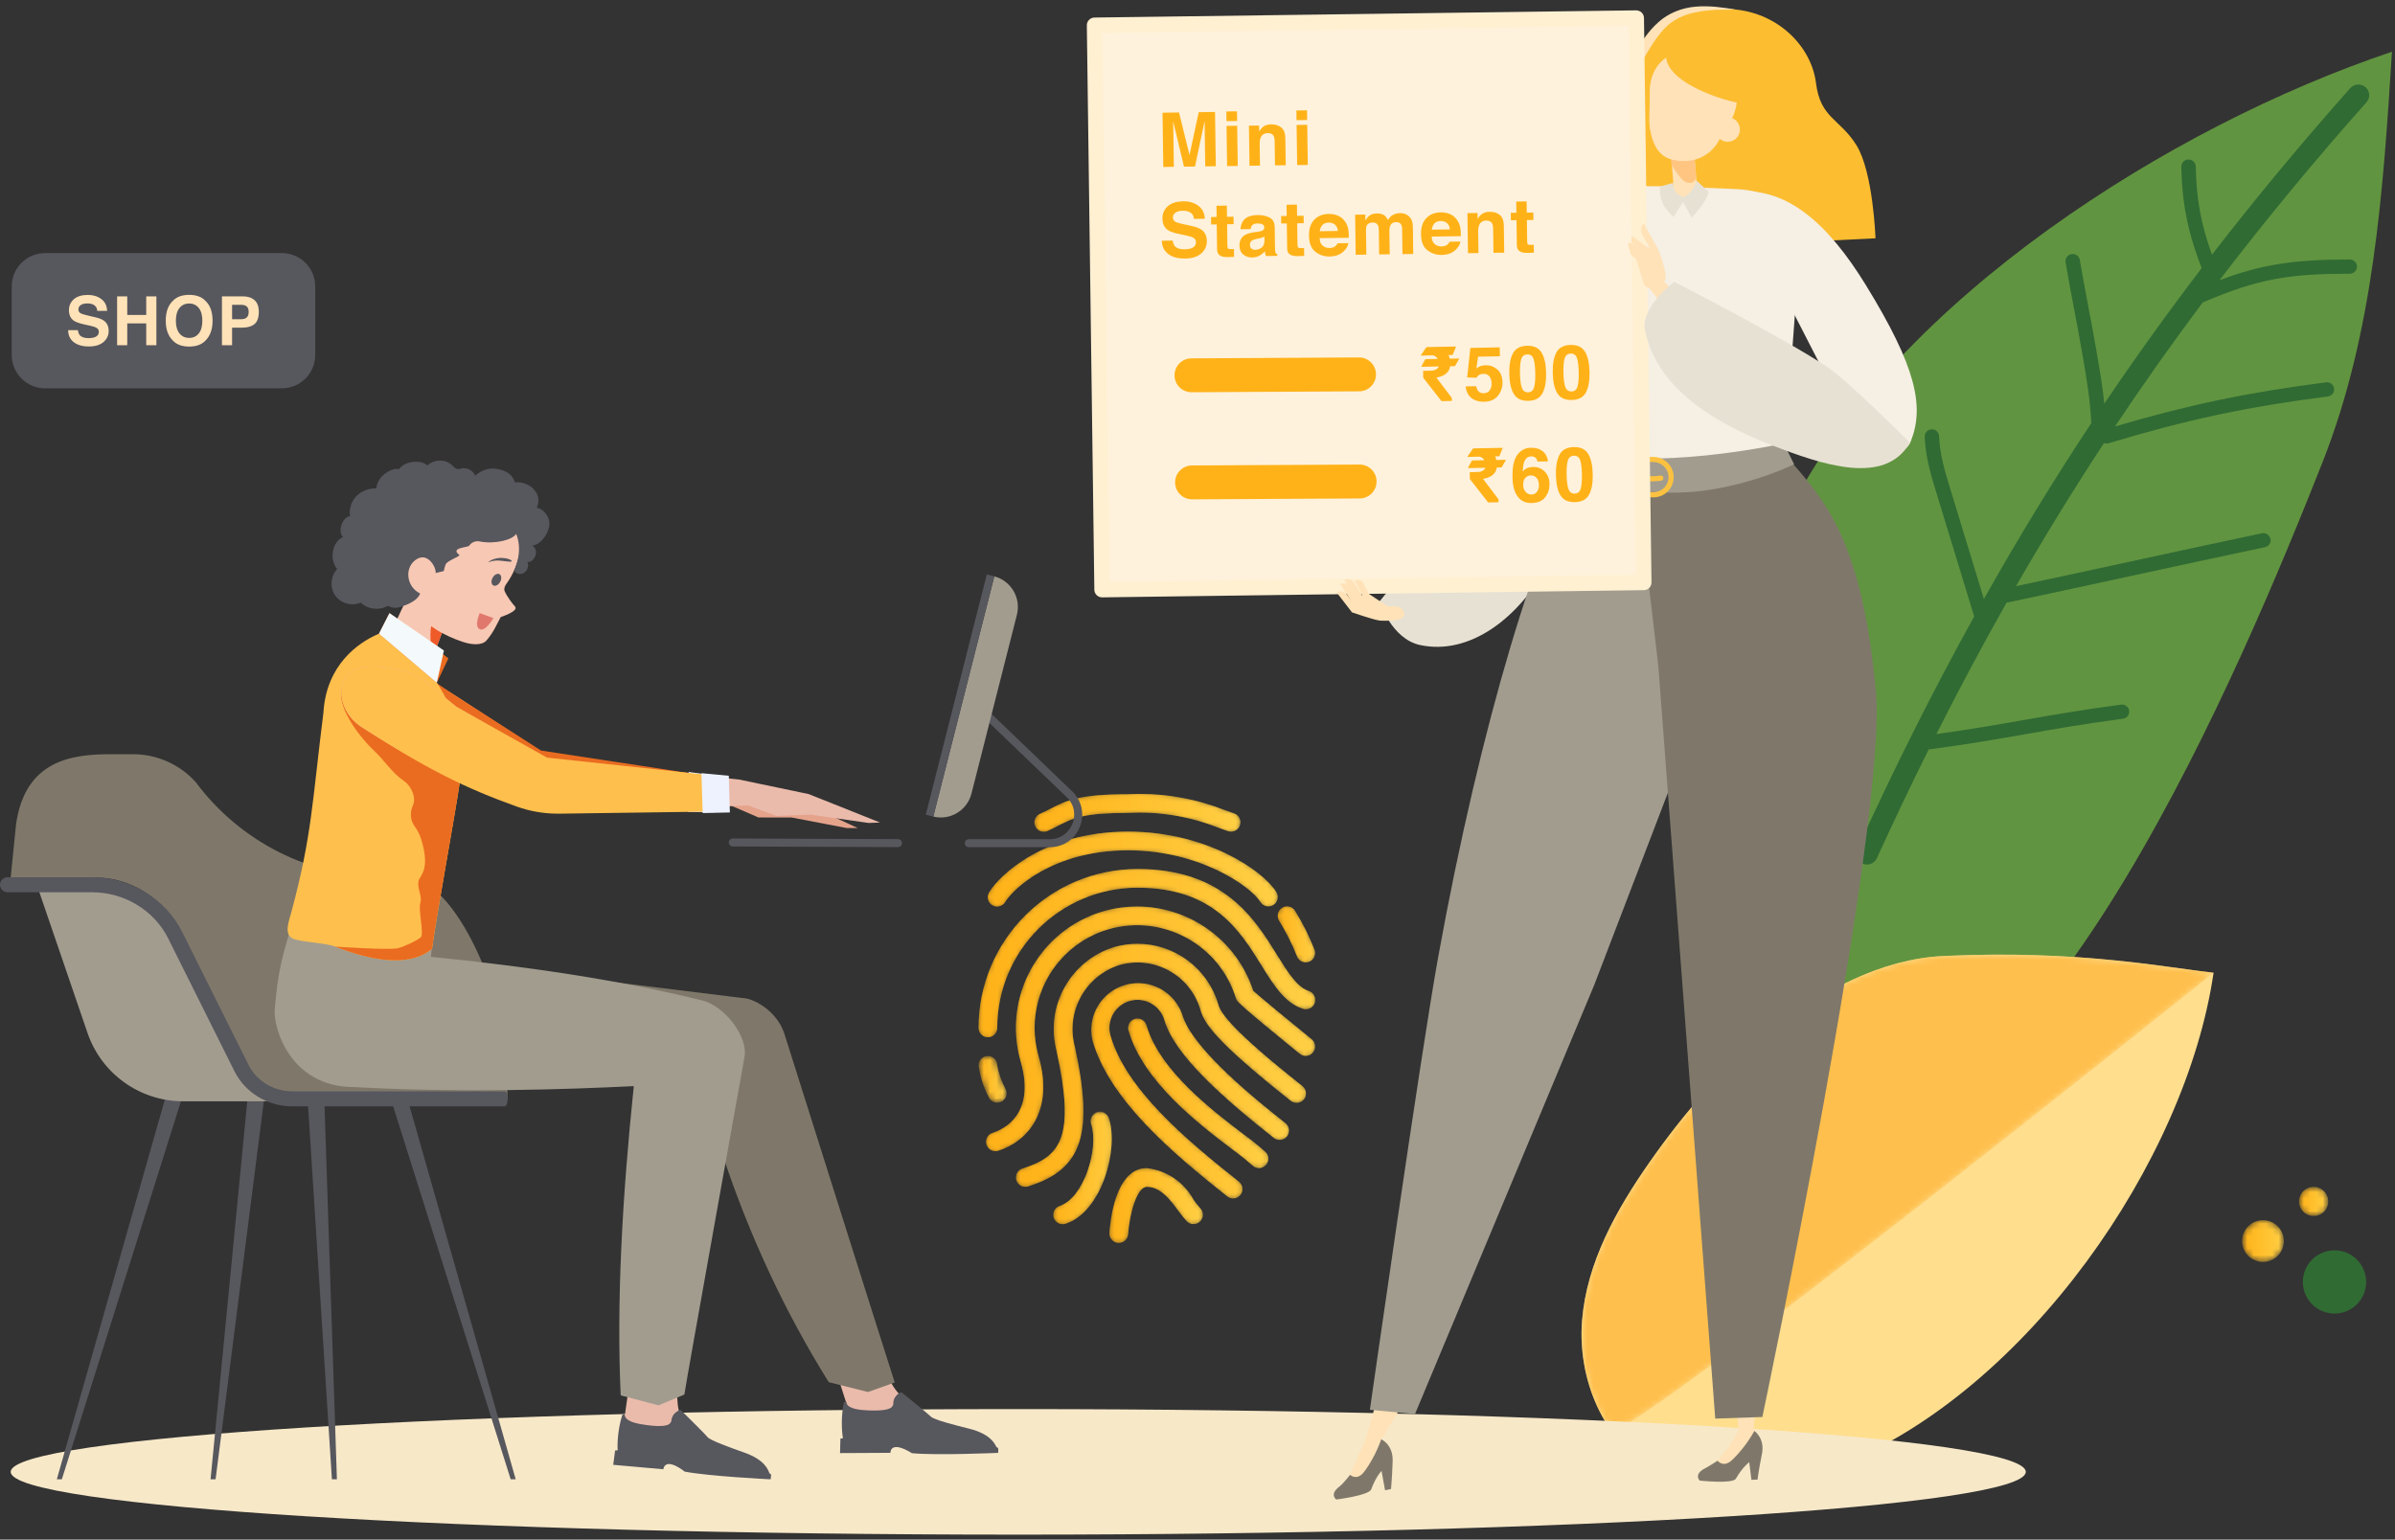 <svg xmlns="http://www.w3.org/2000/svg" xmlns:xlink="http://www.w3.org/1999/xlink" width="381" height="245" viewBox="0 0 381 245">
    <rect x="0" y="0" width="381" height="245" fill="#333333" stroke="none"/>
    <defs>
        <path id="prefix__a" d="M58.21.917c-10.075.477-19.27 5.613-27.062 11.524-7.793 5.912-14.168 13.345-19.692 21.235C6.125 41.287 1.435 49.679.68 58.878c-.494 6.044 1.059 12.499 4.601 17.545 1.85 2.634 95.86-72.848 95.86-72.848C95.244 2.979 83.978.702 67.199.702c-2.838 0-5.835.065-8.989.215"/>
        <path id="prefix__c" d="M.674 4.281c0 1.836 1.488 3.324 3.323 3.324 1.836 0 3.324-1.488 3.324-3.324 0-1.835-1.488-3.323-3.324-3.323C2.162.958.674 2.446.674 4.281"/>
        <path id="prefix__f" d="M.728 2.977c0 1.284 1.042 2.326 2.326 2.326 1.285 0 2.327-1.042 2.327-2.326C5.381 1.691 4.339.65 3.054.65 1.77.65.728 1.691.728 2.977"/>
        <path id="prefix__i" d="M5.671.634C2.022 1.864-.084 5.674.814 9.417c2.678 9.309 12.471 17.662 21.439 24.759.645.512 1.581.403 2.09-.242.51-.643.401-1.578-.242-2.09C15.492 25.032 6.106 17.057 3.673 8.597c-.681-2.371.688-4.843 3.058-5.524 2.371-.682 4.844.688 5.524 3.058 1.625 5.652 9.701 12.637 17.384 18.718.645.509 1.58.401 2.09-.244.511-.644.403-1.579-.242-2.09-4.057-3.203-14.802-11.704-16.394-17.209C14.047 2.202 11.15.243 8.046.243c-.787 0-1.588.126-2.375.391"/>
        <path id="prefix__l" d="M19.617.776C9.352 3.722 3.419 14.431 6.365 24.695l.006.022c2.441 8.484-2.794 10.837-4.462 11.354-.784.247-1.22 1.082-.973 1.865.246.785 1.082 1.22 1.864.974 4.549-1.422 8.967-6.206 6.429-15.018C6.728 15.21 11.738 6.143 20.422 3.641l.013-.003c8.585-2.414 17.53 2.451 20.169 10.97.035.116.086.228.149.331.154.256.473.794 10.034 8.552.637.518 1.574.422 2.092-.216.519-.636.422-1.574-.215-2.093-3.475-2.819-8.553-7.011-9.296-7.71C40.7 5.291 33.099.048 24.882.048c-1.741 0-3.509.235-5.265.728"/>
        <path id="prefix__o" d="M16.256 1.496c-6.973 2.153-11.021 9.41-9.189 16.475 3.005 13.683.759 16.843-5.406 18.77-.783.247-1.218 1.082-.972 1.865.246.785 1.081 1.22 1.865.973 8.612-2.677 10.483-8.304 7.437-22.248-1.48-5.529 1.649-11.243 7.104-12.975 5.527-1.57 11.284 1.621 12.884 7.139.595 2.028 2.175 4.813 14.356 14.454.644.51 1.58.402 2.09-.242.51-.645.401-1.58-.242-2.09-11.058-8.746-12.95-11.516-13.366-12.955C31.118 4.796 25.761.978 19.942.978c-1.218 0-2.456.167-3.686.518"/>
        <path id="prefix__r" d="M1.521.965C.755 1.199.312 1.999.52 2.773c2.344 8.157 11.262 14.921 16.59 18.964 1.083.779 2.126 1.614 3.124 2.499.59.571 1.533.554 2.103-.037.556-.577.556-1.49 0-2.066-1.09-.986-2.234-1.91-3.427-2.767C13.876 15.547 5.452 9.157 3.379 1.952 3.183 1.312 2.594.9 1.957.9c-.144 0-.291.021-.436.065"/>
        <path id="prefix__u" d="M.492 10.993c-.052.819.572 1.526 1.392 1.576h.095c.787.002 1.439-.609 1.487-1.395.188-3.064 1.36-7.526 2.976-7.526 2.204 0 3.768 2.124 5.023 3.829.415.591.869 1.154 1.36 1.683.591.571 1.532.555 2.103-.036.557-.576.557-1.491 0-2.067-.384-.424-.741-.873-1.068-1.344-1.504-2.789-4.272-4.67-7.418-5.04-5.057 0-5.84 8.597-5.95 10.32"/>
        <path id="prefix__x" d="M7.518.891c-.726.264-1.13 1.039-.93 1.785C7.862 6.654 5.36 14.46 1.597 15.682c-.784.246-1.22 1.079-.976 1.864.246.784 1.08 1.22 1.864.976.011-.004.021-.008.031-.01C8.239 16.667 11 6.725 9.423 1.784c-.219-.606-.79-.981-1.399-.981-.168-.001-.339.028-.506.088"/>
        <path id="prefix__A" d="M.669 25.362c0 .822.666 1.488 1.486 1.488.822 0 1.488-.666 1.488-1.488.013-12.317 9.994-22.298 22.311-22.31 12.069 0 16.295 6.824 19.693 12.309 1.999 3.227 3.724 6.015 6.622 6.955.779.262 1.622-.156 1.884-.934.263-.778-.156-1.623-.934-1.886l-.031-.008-.003-.004c-1.859-.594-3.32-2.975-5.013-5.69C44.59 8.004 39.679.077 25.954.077 11.996.093.685 11.404.669 25.362"/>
        <path id="prefix__D" d="M.669 2.313c.238 1.792.795 3.529 1.644 5.127.253.503.767.822 1.33.822.822 0 1.488-.666 1.488-1.488 0-.231-.054-.46-.158-.667-.635-1.189-1.083-2.47-1.33-3.794 0-.823-.666-1.489-1.488-1.489-.82 0-1.486.666-1.486 1.489"/>
        <path id="prefix__G" d="M.369 9.768c-.423.702-.2 1.615.501 2.041.701.428 1.616.205 2.044-.496l.002-.003c1.291-2.13 7.651-8.207 19.55-8.207 11.436 0 19.572 5.79 21.038 8.207.426.702 1.342.925 2.044.499.702-.426.926-1.342.499-2.044C44.007 6.404 34.996.126 22.466.126 9.143.126 2 7.085.369 9.768"/>
        <path id="prefix__J" d="M15.466.177c-7.865 0-9.834 1.012-12.332 2.294-.504.26-1.039.532-1.664.812C.707 3.587.334 4.452.637 5.215c.304.763 1.168 1.136 1.932.833.039-.016.078-.032.115-.052h-.009c.681-.297 1.259-.595 1.806-.892 2.236-1.128 3.846-1.952 10.985-1.952 4.821-.266 9.643.507 14.139 2.263.569.213 1.14.423 1.737.629.157.054.321.082.485.082.822.003 1.489-.662 1.491-1.484.001-.636-.403-1.203-1.006-1.41-.576-.199-1.125-.401-1.672-.595C26.389.979 21.868.131 17.315.131c-.616 0-1.232.015-1.849.046"/>
        <path id="prefix__M" d="M.97.258C.27.689.051 1.606.482 2.304c1.107 1.784 2.053 3.66 2.826 5.612.279.771 1.132 1.171 1.904.891.727-.262 1.132-1.037.931-1.783C5.299 4.838 4.252 2.736 3.016.746 2.735.29 2.247.038 1.748.038c-.266 0-.535.071-.778.22"/>
        <path id="prefix__P" d="M6.311.451C2.316 1.409-.144 5.423.814 9.417c2.678 9.309 12.462 17.659 21.431 24.759.262.208.587.322.922.322l-.024-.003c.456.001.886-.207 1.168-.563.51-.645.401-1.581-.243-2.09C15.463 25.029 6.077 17.055 3.644 8.594c-.681-2.37.687-4.841 3.056-5.522 2.369-.682 4.841.686 5.523 3.056 1.621 5.655 9.703 12.637 17.388 18.717.022.02.047.039.071.057.659.489 1.591.351 2.081-.309.489-.659.352-1.59-.308-2.081-4.034-3.2-14.779-11.705-16.361-17.206C14.054 2.226 11.175.244 8.05.244c-.575 0-1.158.067-1.739.207"/>
        <path id="prefix__S" d="M19.617.776l-.015.004C9.339 3.732 3.412 14.445 6.365 24.708c2.436 8.481-2.8 10.834-4.463 11.354-.618.195-1.04.768-1.041 1.418-.002.82.663 1.487 1.485 1.488.153.001.305-.021.452-.067 4.551-1.423 8.966-6.208 6.431-15.018l-.001-.002C6.733 15.196 11.751 6.134 20.435 3.638c8.586-2.416 17.533 2.451 20.172 10.971.036.114.084.224.146.327.154.256.473.794 10.037 8.555.625.478 1.513.385 2.027-.21.537-.622.468-1.561-.153-2.098-3.475-2.82-8.553-7.014-9.293-7.711C40.702 5.291 33.102.047 24.884.047c-1.741 0-3.511.236-5.267.729"/>
        <path id="prefix__V" d="M16.253 1.496C9.281 3.65 5.234 10.906 7.064 17.971c3.004 13.677.762 16.843-5.402 18.77-.619.195-1.04.768-1.042 1.417-.001.821.663 1.488 1.485 1.49.145 0 .29-.02.429-.062 8.626-2.69 10.497-8.303 7.436-22.25-1.489-5.531 1.64-11.256 7.101-12.989 5.529-1.579 11.293 1.614 12.887 7.138.58 2.024 2.159 4.811 14.356 14.455l.072.057c.66.489 1.591.352 2.081-.309.489-.659.351-1.591-.309-2.08-11.039-8.74-12.928-11.51-13.341-12.946C31.113 4.795 25.755.98 19.934.981c-1.216 0-2.454.166-3.681.515"/>
        <path id="prefix__Y" d="M1.51.915C.725 1.156.283 1.987.523 2.773c2.344 8.157 11.263 14.921 16.591 18.964 1.081.781 2.124 1.616 3.123 2.502.279.278.658.435 1.053.434.392 0 .768-.157 1.046-.434.583-.58.583-1.521.004-2.103-1.091-.987-2.236-1.912-3.43-2.77C13.876 15.547 5.464 9.156 3.381 1.952l-.014-.05C3.171 1.262 2.582.849 1.945.849c-.144 0-.29.021-.435.066"/>
        <path id="prefix__ab" d="M.492 10.996c-.052.819.572 1.525 1.392 1.576h.095c.787.002 1.439-.61 1.487-1.394.188-3.068 1.363-7.53 2.975-7.53 2.207 0 3.772 2.124 5.04 3.837.413.591.867 1.154 1.359 1.681.576.556 1.49.556 2.066 0 .591-.57.608-1.512.037-2.102-.385-.424-.741-.874-1.065-1.346C12.371 2.925 9.594 1.043 6.442.675 1.385.675.599 9.273.492 10.996"/>
        <path id="prefix__ae" d="M7.444.767c-.767.295-1.15 1.155-.856 1.921 1.256 3.978-1.231 11.784-4.991 13.006-.617.199-1.033.772-1.032 1.419.001.822.668 1.486 1.49 1.484.155.005.309-.015.458-.059C8.23 16.669 11 6.737 9.421 1.796c-.016-.058-.034-.116-.055-.172-.227-.592-.791-.955-1.389-.955-.177 0-.358.031-.533.098"/>
        <path id="prefix__ah" d="M.669 25.362c0 .822.666 1.488 1.486 1.488.822 0 1.488-.666 1.488-1.488.013-12.317 9.994-22.297 22.311-22.31 12.069 0 16.295 6.824 19.693 12.306 1.999 3.228 3.724 6.015 6.622 6.955l.03.01c.785.245 1.619-.191 1.865-.974.244-.785-.192-1.619-.976-1.865-1.859-.603-3.32-2.963-5.013-5.69C44.59 8.004 39.679.077 25.954.077 11.996.093.685 11.404.669 25.362"/>
        <path id="prefix__ak" d="M.373 9.765c-.02.031-.039.061-.057.093-.4.717-.144 1.624.574 2.023.716.402 1.622.145 2.023-.571 1.294-2.13 7.654-8.207 19.553-8.207 11.436 0 19.574 5.79 21.038 8.207.27.444.752.716 1.273.716.271 0 .537-.074.769-.215.703-.426.927-1.339.501-2.043C44.007 6.404 34.996.126 22.466.126 9.143.126 2 7.085.373 9.765"/>
        <path id="prefix__an" d="M15.466.177c-7.861 0-9.834 1.012-12.315 2.292-.505.258-1.038.532-1.665.814C.732 3.616.392 4.496.725 5.248c.333.752 1.212 1.093 1.965.76.678-.315 1.258-.61 1.805-.892 2.222-1.14 3.832-1.964 10.971-1.964 4.821-.264 9.641.51 14.137 2.268.568.208 1.145.422 1.74.626.156.054.32.081.484.08.657.014 1.243-.406 1.444-1.032.251-.782-.179-1.62-.961-1.87-.577-.187-1.125-.393-1.671-.595C26.392.975 21.88.13 17.333.13c-.621 0-1.244.016-1.867.047"/>
        <path id="prefix__aq" d="M.972.247c-.7.43-.918 1.347-.487 2.045 1.107 1.787 2.053 3.669 2.826 5.624.197.616.769 1.034 1.415 1.035.154 0 .306-.025.452-.071.782-.249 1.214-1.086.965-1.869C5.3 4.826 4.254 2.724 3.019.734 2.738.278 2.25.026 1.751.026c-.266 0-.535.071-.779.221"/>
        <linearGradient id="prefix__d" x1=".006%" x2="100.001%" y1="49.996%" y2="49.996%">
            <stop offset="0%" stop-color="#FFB218"/>
            <stop offset="100%" stop-color="#FFCF44"/>
        </linearGradient>
        <linearGradient id="prefix__g" x1="0%" x2="99.993%" y1="49.994%" y2="49.994%">
            <stop offset="0%" stop-color="#FFB218"/>
            <stop offset="100%" stop-color="#FFCF44"/>
        </linearGradient>
        <linearGradient id="prefix__j" x1=".001%" x2="99.999%" y1="50%" y2="50%">
            <stop offset="0%" stop-color="#FFB218"/>
            <stop offset="100%" stop-color="#FFCF44"/>
        </linearGradient>
        <linearGradient id="prefix__m" x1="0%" x2="100%" y1="49.999%" y2="49.999%">
            <stop offset="0%" stop-color="#FFB218"/>
            <stop offset="100%" stop-color="#FFCF44"/>
        </linearGradient>
        <linearGradient id="prefix__p" x1="0%" x2="100%" y1="50%" y2="50%">
            <stop offset="0%" stop-color="#FFB218"/>
            <stop offset="100%" stop-color="#FFCF44"/>
        </linearGradient>
        <linearGradient id="prefix__s" x1="0%" x2="100.002%" y1="49.999%" y2="49.999%">
            <stop offset="0%" stop-color="#FFB218"/>
            <stop offset="100%" stop-color="#FFCF44"/>
        </linearGradient>
        <linearGradient id="prefix__v" x1="-.002%" x2="100.001%" y1="50.001%" y2="50.001%">
            <stop offset="0%" stop-color="#FFB218"/>
            <stop offset="100%" stop-color="#FFCF44"/>
        </linearGradient>
        <linearGradient id="prefix__y" x1="0%" x2="100.001%" y1="49.998%" y2="49.998%">
            <stop offset="0%" stop-color="#FFB218"/>
            <stop offset="100%" stop-color="#FFCF44"/>
        </linearGradient>
        <linearGradient id="prefix__B" x1="-.001%" x2="100%" y1="49.999%" y2="49.999%">
            <stop offset="0%" stop-color="#FFB218"/>
            <stop offset="100%" stop-color="#FFCF44"/>
        </linearGradient>
        <linearGradient id="prefix__E" x1="-.02%" x2="99.984%" y1="49.999%" y2="49.999%">
            <stop offset="0%" stop-color="#FFB218"/>
            <stop offset="100%" stop-color="#FFCF44"/>
        </linearGradient>
        <linearGradient id="prefix__H" x1="0%" x2="100%" y1="50.006%" y2="50.006%">
            <stop offset="0%" stop-color="#FFB218"/>
            <stop offset="100%" stop-color="#FFCF44"/>
        </linearGradient>
        <linearGradient id="prefix__K" x1="0%" x2="99.999%" y1="50%" y2="50%">
            <stop offset="0%" stop-color="#FFB218"/>
            <stop offset="100%" stop-color="#FFCF44"/>
        </linearGradient>
        <linearGradient id="prefix__N" x1="-.001%" x2="99.992%" y1="50%" y2="50%">
            <stop offset="0%" stop-color="#FFB218"/>
            <stop offset="100%" stop-color="#FFCF44"/>
        </linearGradient>
        <linearGradient id="prefix__Q" x1=".001%" x2="99.999%" y1="50%" y2="50%">
            <stop offset="0%" stop-color="#FFB218"/>
            <stop offset="100%" stop-color="#FFCF44"/>
        </linearGradient>
        <linearGradient id="prefix__T" x1="0%" x2="100.001%" y1="50.001%" y2="50.001%">
            <stop offset="0%" stop-color="#FFB218"/>
            <stop offset="100%" stop-color="#FFCF44"/>
        </linearGradient>
        <linearGradient id="prefix__W" x1=".001%" x2="100%" y1="49.999%" y2="49.999%">
            <stop offset="0%" stop-color="#FFB218"/>
            <stop offset="100%" stop-color="#FFCF44"/>
        </linearGradient>
        <linearGradient id="prefix__Z" x1="-.001%" x2="100%" y1="50.002%" y2="50.002%">
            <stop offset="0%" stop-color="#FFB218"/>
            <stop offset="100%" stop-color="#FFCF44"/>
        </linearGradient>
        <linearGradient id="prefix__ac" x1="-.002%" x2="100%" y1="50.005%" y2="50.005%">
            <stop offset="0%" stop-color="#FFB218"/>
            <stop offset="100%" stop-color="#FFCF44"/>
        </linearGradient>
        <linearGradient id="prefix__af" x1="-.005%" x2="99.995%" y1="49.998%" y2="49.998%">
            <stop offset="0%" stop-color="#FFB218"/>
            <stop offset="100%" stop-color="#FFCF44"/>
        </linearGradient>
        <linearGradient id="prefix__ai" x1="-.001%" x2="99.999%" y1="49.999%" y2="49.999%">
            <stop offset="0%" stop-color="#FFB218"/>
            <stop offset="100%" stop-color="#FFCF44"/>
        </linearGradient>
        <linearGradient id="prefix__al" x1="0%" x2="100%" y1="50.006%" y2="50.006%">
            <stop offset="0%" stop-color="#FFB218"/>
            <stop offset="100%" stop-color="#FFCF44"/>
        </linearGradient>
        <linearGradient id="prefix__ao" x1=".001%" x2="100.001%" y1="50.002%" y2="50.002%">
            <stop offset="0%" stop-color="#FFB218"/>
            <stop offset="100%" stop-color="#FFCF44"/>
        </linearGradient>
        <linearGradient id="prefix__ar" x1=".002%" x2="99.999%" y1="49.996%" y2="49.996%">
            <stop offset="0%" stop-color="#FFB218"/>
            <stop offset="100%" stop-color="#FFCF44"/>
        </linearGradient>
    </defs>
    <g fill="none" fill-rule="evenodd">
        <g>
            <path fill="#619440" d="M39.652 171.704c33.969 3.28 66.387-74.915 78.809-106.331 8.169-20.661 9.657-43.212 11.056-65.348-35.489 11.925-78.375 39.36-95.463 72.308-2.838 5.47-4.822 14.147-5.964 20.189-2.389 12.653-3.723 53.729-2.569 66.559.362 4.017-1.099 11.153 14.131 12.623" transform="translate(251 8.207)"/>
            <path fill="#306B34" d="M125.309 5.662c-.714-.618-1.802-.547-2.427.157-7.8 8.783-15.102 17.579-21.995 26.503-1.761-4.871-2.486-8.891-2.584-14.037-.018-.624-.536-1.123-1.17-1.111-.632.01-1.136.528-1.126 1.154.071 3.596.446 6.734 1.244 9.953.494 1.987 1.149 4.006 1.99 6.18-5.404 7.083-10.553 14.252-15.484 21.568-.282-2.8-.76-5.562-1.229-8.27-.526-3.033-.929-5.161-1.334-7.284-.405-2.136-.812-4.266-1.338-7.32-.106-.62-.701-1.03-1.325-.924-.625.105-1.045.69-.938 1.307.53 3.067.939 5.208 1.345 7.355.402 2.114.805 4.23 1.328 7.249.623 3.598 1.263 7.297 1.418 10.986-5.992 9.055-11.662 18.346-17.083 27.98l-5.325-17.436c-.838-2.746-1.709-5.59-1.798-8.465-.028-.615-.549-1.116-1.181-1.098-.634.019-1.132.54-1.113 1.166.054 1.76.358 3.462.77 5.122.331 1.335.732 2.642 1.127 3.93l5.974 19.56c-6.52 11.773-12.686 24.063-18.617 37.08-.165.359-.192.745-.103 1.1.121.49.462.923.965 1.147.868.385 1.885.003 2.275-.854 2.695-5.915 5.442-11.673 8.246-17.306h.005c6.145-.81 10.9-1.645 15.5-2.454 4.576-.803 9.306-1.636 15.403-2.438.627-.082 1.07-.652.985-1.272-.082-.61-.659-1.056-1.289-.973-6.145.809-10.9 1.645-15.5 2.454-4.183.734-8.509 1.493-13.877 2.23 3.611-7.162 7.32-14.12 11.158-20.9 7.398-1.563 13.808-2.955 20.214-4.347 6.604-1.433 13.208-2.867 20.901-4.49.618-.132 1.013-.733.882-1.345-.218-.606-.743-1.002-1.363-.871-7.697 1.624-14.305 3.06-20.913 4.494-5.822 1.265-11.645 2.528-18.212 3.922 4.459-7.758 9.091-15.298 13.934-22.677.027-.026.049-.056.074-.083.223.077.47.09.713.018 12.528-3.763 21.984-5.78 34.888-7.446.628-.081 1.07-.65.988-1.27-.095-.635-.661-1.057-1.287-.976-12.452 1.606-21.73 3.54-33.567 7.024 4.46-6.685 9.097-13.247 13.944-19.724 9.005-3.874 14.022-4.574 23.4-4.581.635-.001 1.148-.51 1.147-1.135.002-.625-.514-1.13-1.146-1.132-8.841.007-14.003.762-20.726 3.309 7.296-9.554 15.059-18.95 23.391-28.331.63-.704.558-1.777-.159-2.398" transform="translate(251 8.207)"/>
            <path fill="#FFDE8E" d="M101.141 146.575c-4.409 30.117-29.761 66.359-59.058 78.268-9.357 3.803-20.646 6.009-29.636 1.072C3.919 221.23-.073 211.077.681 201.879c.754-9.2 5.445-17.592 10.775-25.203 5.525-7.89 11.899-15.323 19.692-21.235 7.792-5.911 16.987-11.047 27.063-11.524 21.802-1.033 36.036 1.962 42.93 2.658" transform="translate(251 8.207)"/>
        </g>
        <g transform="translate(251 151.207)">
            <mask id="prefix__b" fill="#fff">
                <use xlink:href="#prefix__a"/>
            </mask>
            <path fill="#FFBF4D" d="M58.21.917c-10.075.477-19.27 5.613-27.062 11.524-7.793 5.912-14.168 13.345-19.692 21.235C6.125 41.287 1.435 49.679.68 58.878c-.494 6.044 1.059 12.499 4.601 17.545 1.85 2.634 95.86-72.848 95.86-72.848C95.244 2.979 83.978.702 67.199.702c-2.838 0-5.835.065-8.989.215" mask="url(#prefix__b)"/>
        </g>
        <path fill="#306B34" d="M376.413 203.993c0 2.78-2.254 5.035-5.035 5.035s-5.036-2.254-5.036-5.035 2.255-5.035 5.036-5.035c2.781 0 5.035 2.254 5.035 5.035"/>
        <g transform="translate(356 193.207)">
            <mask id="prefix__e" fill="#fff">
                <use xlink:href="#prefix__c"/>
            </mask>
            <path fill="url(#prefix__d)" d="M.674 4.281c0 1.836 1.488 3.324 3.323 3.324 1.836 0 3.324-1.488 3.324-3.324 0-1.835-1.488-3.323-3.324-3.323C2.162.958.674 2.446.674 4.281" mask="url(#prefix__e)"/>
        </g>
        <g transform="translate(365 188.207)">
            <mask id="prefix__h" fill="#fff">
                <use xlink:href="#prefix__f"/>
            </mask>
            <path fill="url(#prefix__g)" d="M.728 2.977c0 1.284 1.042 2.326 2.326 2.326 1.285 0 2.327-1.042 2.327-2.326C5.381 1.691 4.339.65 3.054.65 1.77.65.728 1.691.728 2.977" mask="url(#prefix__h)"/>
        </g>
        <g>
            <path fill="#F7E8C8" d="M.702 234.01c0-5.518 71.76-9.99 160.282-9.99 88.52 0 160.282 4.472 160.282 9.99S249.505 244 160.984 244C72.463 244 .702 239.528.702 234.01" transform="translate(1 .207)"/>
            <path fill="#FCBD30" d="M259.6 8.948c3.073-5.233 5.224-7.957 12.396-7.836.929.016 1.942.08 3.052.19 7.091.715 12.13 6.05 12.841 11.696.711 5.646 3.756 5.626 6.43 9.892 2.673 4.266 3.039 14.822 3.039 14.822l-37.627 1.84s-5.732-21.068-.131-30.604" transform="translate(1 .207)"/>
            <path fill="#FFE2B7" d="M259.731 39.552c-1.39-3.947-2.325-8.047-2.914-12.21-.567-4.16-.8-8.426-.083-12.681.356-2.122 1.06-4.222 2.133-6.171 1.118-1.763 2.221-3.637 3.902-5.118 1.645-1.521 3.858-2.35 5.983-2.52 2.147-.188 4.238.109 6.296.45-1.049.036-2.088.048-3.12.053-1.03.073-2.06.153-3.048.382-1.996.347-3.819 1.214-5.14 2.649-1.332 1.42-2.375 3.18-3.384 4.979-.884 1.73-1.523 3.615-1.827 5.61-.718 3.967-.553 8.115-.323 12.222.135 2.059.35 4.12.637 6.173.221 2.067.565 4.117.888 6.182" transform="translate(1 .207)"/>
            <path fill="#E7E1D3" d="M224.908 102.438c7.777 1.667 15.839-4.1 20.743-13.578 5.474-10.577 10.573-20.588 2.598-26.816 0 0-12.827 12.56-16.192 16.706-6.741 8.306-13.612 16.763-13.612 16.763s1.899 5.946 6.463 6.925" transform="translate(1 .207)"/>
            <path fill="#D0BDFF" d="M252.137 72.292L238.08 75.78s5.006-21.411 5.567-27.201c.728-7.518 4.883-16.832 13.955-19.006l-.42 4.442-5.045 38.276z" transform="translate(1 .207)"/>
            <path fill="#FFE2B7" d="M213.685 234.615s1.738-3.83 2.494-5.618c.124-.292 1.827-6.36 1.827-6.36l4.182.54-3.393 5.62s-2.813 6.322-2.955 6.353c-.143.03-2.155-.535-2.155-.535" transform="translate(1 .207)"/>
            <path fill="#7F786A" d="M218.731 228.822s1.891.828 1.814 3.434c-.077 2.606-.259 4.483-.259 4.483l-.949.204-.559-3.087s-.867.848-1.652 2.951c-.353.947-5.54 1.602-5.54 1.602s-1.232-.796.576-2.134c.448-.332 1.612-1.79 1.612-1.79s.977.911 2.041-.249c.478-.52 1.31-1.85 1.866-2.952.684-1.357 1.05-2.462 1.05-2.462" transform="translate(1 .207)"/>
            <path fill="#FFE2B7" d="M272.124 232.345s2.992-3.338 3.417-5.107c.075-.31-.598-5.083-.598-5.083l3.454 1.643s-.435 2.558-.392 3.416c.019.379.32 1.486.32 1.486s-4.024 4.536-4.17 4.542c-.145.005-2.031-.897-2.031-.897" transform="translate(1 .207)"/>
            <path fill="#7F786A" d="M278.086 227.5s1.722 1.14 1.2 3.694c-.521 2.554-.698 4.042-.698 4.042l-.97.039-.346-2.806s-1 .687-2.132 2.626c-.51.872-5.744.304-5.744.304s-1.078-.995.932-2.004c.499-.25 1.906-1.161 1.906-1.161s.807 1.065 2.054.103c.559-.431 1.607-1.6 2.343-2.59.905-1.22 1.455-2.246 1.455-2.246" transform="translate(1 .207)"/>
            <path fill="#A29C8F" d="M265.46 77.575c3.4 4.377 4.982 32.423 4.982 32.423l-17.838 46.556-28.504 68.259-7.178-.681s8.131-56.97 10.85-71.958c6.795-37.481 16.068-67.646 23.201-79.141 3.192 1.584 5.404 4.871 14.487 4.542" transform="translate(1 .207)"/>
            <path fill="#7F786A" d="M281.851 70.827c6.405 7.683 13.072 12.62 15.552 38.703 1.994 20.969-18.046 115.75-18.046 115.75l-7.494.254-9.056-119.764-3.206-27.235s19.675-6.729 22.25-7.708" transform="translate(1 .207)"/>
            <path fill="#E1DCFF" d="M259.555 65.25c-.03.797.593 1.465 1.389 1.494.796.029 1.465-.593 1.494-1.39.029-.794-.593-1.463-1.39-1.493-.795-.028-1.464.593-1.493 1.389" transform="translate(1 .207)"/>
            <path fill="#F5EFE4" d="M249.658 72.238s3.835 1.94 15.941 2.416c11.082.436 17.354-3.443 17.354-3.443l1.656-22.389c.601-6.882 4.162-17.646-8.66-18.894 0 0-14.078-.745-17.832-.439-7.714.63-9.309 10.036-9.76 17.828-.439 7.546 1.301 24.921 1.301 24.921" transform="translate(1 .207)"/>
            <path fill="#A29C8F" d="M282.767 70.353s-21.67 4.788-33.227.856l-.183 4.504s7.4 2.651 16.72 2.462c5.93-.12 12.947-1.979 18.33-4.5l-1.64-3.322z" transform="translate(1 .207)"/>
            <path fill="#FCC23F" d="M264.433 75.755c.02-1.302-1.023-2.393-2.325-2.43l-5.215-.153.169 4.219c1.004.403 2.687.652 4.897.72.647.028 1.263-.212 1.732-.66.468-.445.732-1.048.742-1.696m-2.5 3.175c-2.529-.081-4.361-.382-5.444-.898-.137-.064-.226-.201-.233-.352l-.197-4.912c-.004-.114.039-.223.118-.304.079-.08.183-.117.303-.121l5.652.165c1.746.05 3.145 1.513 3.118 3.26-.014.869-.367 1.677-.995 2.275-.571.545-1.304.855-2.084.886-.079.003-.158.003-.238 0" transform="translate(1 .207)"/>
            <path fill="#FCC23F" d="M262.175 76.382c.684-.027 1.08-.103 1.114-.11.221-.042.365-.256.322-.478-.043-.222-.26-.365-.478-.323-.018.003-1.779.332-4.423-.208-.22-.042-.436.098-.48.318-.047.22.096.438.317.482 1.545.316 2.798.352 3.628.319" transform="translate(1 .207)"/>
            <path fill="#FFF2DC" d="M260.489 92.472L174.323 93.618 173.128 3.818 259.294 2.671z" transform="translate(1 .207)"/>
            <path fill="#FFF0D2" d="M174.377 5.034l1.162 87.334 83.7-1.113-1.16-87.334-83.702 1.113zm-.054 89.817c-.674 0-1.224-.542-1.233-1.217l-1.195-89.8c-.005-.326.121-.642.35-.877.227-.234.54-.368.866-.372l86.167-1.146c.355.027.642.12.877.349.234.228.368.54.372.867l1.194 89.8c.01.682-.534 1.24-1.216 1.249L174.34 94.85l-.016.001z" transform="translate(1 .207)"/>
            <path fill="#F5EFE4" d="M295.238 70.87s6.284 2.84 7.74-.861c2.177-5.535.88-11.781-7.175-24.882-5.911-9.617-12.75-16.043-21.32-14.714l20.755 40.458z" transform="translate(1 .207)"/>
            <path fill="#FFE2B7" d="M267.293 31.829c-1.018.084-1.911-.673-1.996-1.69l-.598-7.227c-.083-1.018.673-1.911 1.69-1.995 1.019-.084 1.913.673 1.997 1.69l.598 7.227c.084 1.017-.673 1.91-1.691 1.995" transform="translate(1 .207)"/>
            <path fill="#FFC581" d="M264.809 24.236c-.145-1.749.563-3.235 1.58-3.319 1.019-.084 1.962 1.265 2.106 3.014l.324 3.91c.079.956-1.262 1.682-2.433.277-.767-.92-1.484-2.086-1.484-2.086l-.093-1.796z" transform="translate(1 .207)"/>
            <path fill="#FFE2B7" d="M274.705 14.084c-.435-.133-1.45.293-1.45.293.055-3.4-2.656-6.202-6.057-6.258-3.4-.056-5.662 2.664-5.718 6.066 0 0-.14 5.084-.045 5.725.632 4.192 2.331 5.453 5.48 5.504 3.148.052 5.78-2.27 6.197-5.312.641-.093 1.438-1.18 1.886-2.645.508-1.658.377-3.168-.293-3.373" transform="translate(1 .207)"/>
            <path fill="#FFE2B7" d="M267.404 8.107s-1.402-.046-2.38.356c-2.208.907-3.5 3.054-3.544 5.721 0 0-.141 5.084-.044 5.726.414 2.754 1.329 4.312 2.789 4.994.955.446 2.859.515 2.859.515s-1.51-2.132-1.5-9.023c.005-4.119 1.82-8.289 1.82-8.289" transform="translate(1 .207)"/>
            <path fill="#FCBD30" d="M276.007 16.136c-.042.406-12.05-2.547-11.987-7.566.063-5.021 12.538 2.205 11.987 7.566" transform="translate(1 .207)"/>
            <path fill="#FFE2B7" d="M271.896 20.54c.074 1.074 1.005 1.886 2.08 1.812 1.075-.075 1.886-1.006 1.811-2.081-.074-1.074-1.005-1.885-2.08-1.811-1.074.074-1.885 1.006-1.81 2.08" transform="translate(1 .207)"/>
            <path fill="#E7E1D3" d="M265.182 28.89s-.025 1.01.479 1.595c.219.255 1.423.896 1.423.896l-1.868 2.944s-1.178-1.22-1.453-1.698c-1.013-1.759-.633-3.158-.633-3.158l2.052-.58z" transform="translate(1 .207)"/>
            <path fill="#E7E1D3" d="M266.377 31.276l1.74 3.136s2.51-2.617 2.68-4.102l-1.924-1.798s-.526 2.32-2.496 2.764" transform="translate(1 .207)"/>
            <path fill="#FFE2B7" d="M221.671 96.447c.531.291.976.978.63 1.475-.493.71-3.204.648-3.204.648l-.087-2.143s1.904-.395 2.661.02" transform="translate(1 .207)"/>
            <path fill="#FFE2B7" d="M216.675 94.237s-1.931.558-2.313 1.067c-.292.39-.29 1.926-.29 1.926s3.095 1.081 4.229 1.281c.786.138 1.494.058 1.953-.668.305-.48.17-1.117-.304-1.432l-3.275-2.174z" transform="translate(1 .207)"/>
            <path fill="#FFE2B7" d="M214.517 92.206c.517-.264 1.151-.058 1.414.46l1.205 2.364-.936.478-1.683-3.302z" transform="translate(1 .207)"/>
            <path fill="#FFE2B7" d="M212.864 92.078c.49-.312 1.177-.108 1.533.452l1.63 2.567-.887.564-2.276-3.583z" transform="translate(1 .207)"/>
            <path fill="#FFE2B7" d="M212.234 92.753c.49-.312 1.177-.108 1.533.453l1.63 2.567-.887.563-2.276-3.583z" transform="translate(1 .207)"/>
            <path fill="#FFE2B7" d="M211.654 94.093c.458-.357 1.161-.222 1.57.303l1.87 2.396-1.02.439-2.42-3.138zM259.285 40.998s.934-1.573 1.523-1.814c.451-.184 1.936.208 1.936.208s1.62 3.902 1.141 4.95c-.228.5-1.292.925-2.11 1.185-.543.173-1.125-.118-1.309-.657l-1.181-3.872z" transform="translate(1 .207)"/>
            <path fill="#FFE2B7" d="M258.535 39.004c-.384.436-.341 1.1.095 1.483l1.993 1.753.695-.79-2.783-2.446z" transform="translate(1 .207)"/>
            <path fill="#FFE2B7" d="M258.16 38.317c-.306.494-.095 1.18.471 1.528l2.586 1.6.553-.894-3.61-2.234z" transform="translate(1 .207)"/>
            <path fill="#FFE2B7" d="M258.673 37.369c-.344.468-.188 1.167.348 1.561l2.448 1.801.623-.846-3.418-2.516z" transform="translate(1 .207)"/>
            <path fill="#FFE2B7" d="M260.523 35.417c-.508.28-.6 1.087-.207 1.8l1.803 3.262.586-1.172-2.182-3.89zM263.112 43.928L260.665 44.77 263.557 48.411 265.597 46.566z" transform="translate(1 .207)"/>
            <path fill="#E7E1D3" d="M260.679 52.274c1.963 10 12.52 15.345 19.973 18.277 8.315 3.272 18.24 6.58 22.177-.313 0 0-9.815-9.806-13.133-12.037-6.646-4.469-24.371-13.572-24.371-13.572s-5.348 4.07-4.646 7.645" transform="translate(1 .207)"/>
            <path fill="#FFB218" d="M189.694 17.644l2.597-.037.121 8.637-1.682.023-.082-5.842c-.002-.168-.004-.403-.004-.706 0-.303-.002-.536-.004-.7l-1.534 7.271-1.754.024-1.727-7.225c.002.164.007.398.016.701.008.302.013.538.015.706l.082 5.84-1.681.025-.121-8.637 2.626-.037 1.667 6.77 1.465-6.813zM194.12 19.832l1.693-.023.09 6.386-1.693.024-.09-6.387zm1.683-.785l-1.693.023-.022-1.541 1.693-.023.022 1.54zM202.825 20.077c.423.34.64.91.651 1.711l.061 4.3-1.71.024-.056-3.885c-.004-.336-.052-.592-.144-.771-.168-.325-.48-.485-.938-.479-.562.008-.945.253-1.147.737-.105.256-.155.58-.15.974l.05 3.457-1.67.024-.09-6.375 1.617-.023.013.932c.21-.331.408-.57.597-.717.34-.263.77-.398 1.296-.405.657-.01 1.197.156 1.62.496M205.263 19.677l1.693-.024.09 6.386-1.693.024-.09-6.386zm1.683-.786l-1.693.024-.022-1.541 1.693-.024.022 1.54zM185.55 38.074c.062.395.176.687.342.881.305.35.82.521 1.546.512.434-.006.786-.059 1.056-.156.512-.187.765-.525.758-1.013-.004-.286-.133-.504-.387-.657-.254-.148-.656-.277-1.205-.386l-.938-.193c-.921-.19-1.556-.402-1.903-.635-.587-.39-.887-1.009-.9-1.857-.01-.773.266-1.42.828-1.94.562-.519 1.395-.786 2.498-.802.922-.013 1.71.217 2.367.69.658.473 1.008 1.168 1.053 2.086l-1.734.025c-.04-.52-.276-.885-.712-1.098-.291-.141-.65-.208-1.078-.202-.477.007-.856.106-1.138.298-.282.191-.42.455-.415.791.004.308.148.537.43.685.18.099.565.213 1.152.341l1.52.337c.667.147 1.168.349 1.503.606.52.399.786.983.797 1.752.01.789-.285 1.449-.888 1.979-.602.529-1.46.803-2.573.818-1.137.016-2.036-.228-2.694-.733-.658-.504-.993-1.206-1.006-2.105l1.722-.024zM191.668 35.516l-.017-1.189.891-.013-.025-1.78 1.652-.025.025 1.781 1.037-.014.017 1.19-1.037.014.047 3.375c.004.262.04.424.106.487.068.064.271.094.611.09l.161-.007c.057-.002.112-.006.167-.01l.017 1.247-.79.041c-.788.04-1.329-.09-1.623-.388-.19-.189-.288-.482-.293-.88l-.055-3.932-.89.013zM200.138 37.43c-.106.069-.213.123-.32.166-.11.043-.259.084-.449.12l-.378.076c-.355.069-.61.148-.764.24-.26.157-.389.394-.385.714.004.285.087.49.25.615.162.126.358.186.588.183.365-.006.7-.115 1.004-.331.305-.215.458-.602.463-1.162l-.009-.62zm-1.03-.764c.308-.043.53-.094.663-.155.24-.105.356-.266.353-.48-.003-.261-.098-.441-.283-.538-.186-.098-.457-.144-.813-.139-.4.007-.682.108-.845.306-.117.146-.193.342-.229.589l-1.61.023c.026-.56.176-1.021.45-1.384.435-.569 1.193-.86 2.271-.877.702-.01 1.328.12 1.877.392.55.269.83.788.84 1.558l.041 2.928c.003.203.01.45.022.738.015.22.05.367.106.445.056.078.14.14.25.19l.002.245-1.816.026c-.053-.127-.09-.248-.11-.361-.022-.113-.039-.242-.053-.386-.229.252-.493.47-.793.65-.358.212-.765.32-1.22.328-.582.008-1.065-.15-1.448-.477-.385-.323-.58-.79-.589-1.395-.01-.785.286-1.358.891-1.717.332-.195.822-.34 1.47-.43l.572-.08zM202.817 35.36l-.017-1.189.891-.013-.025-1.78 1.652-.025.025 1.781 1.037-.013.017 1.19-1.038.013.048 3.375c.003.262.039.425.106.488.068.064.271.093.611.088.051 0 .105-.003.161-.005.056-.003.112-.007.167-.012l.017 1.248-.79.041c-.789.04-1.33-.09-1.623-.387-.19-.19-.288-.483-.293-.88l-.055-3.933-.891.013zM209.376 35.592c-.232.247-.375.578-.43.995l2.876-.04c-.036-.442-.19-.777-.459-1.003-.269-.225-.6-.336-.995-.33-.429.006-.76.132-.992.378m2.478-1.477c.45.194.821.503 1.117.929.267.376.443.814.528 1.314.048.293.072.714.072 1.266l-4.65.065c.034.64.263 1.087.685 1.339.258.156.566.232.925.227.38-.006.688-.107.922-.307.13-.106.241-.254.338-.444l1.705-.023c-.039.38-.24.767-.603 1.163-.563.629-1.36.95-2.39.965-.85.012-1.603-.24-2.26-.754-.657-.515-.993-1.363-1.01-2.543-.016-1.107.266-1.96.844-2.558.578-.598 1.335-.904 2.271-.917.556-.008 1.058.085 1.506.278M222.573 33.858c.275.106.526.294.752.564.183.22.308.492.375.816.042.214.066.528.072.942l.044 4.025-1.711.024-.056-4.066c-.004-.242-.046-.44-.126-.596-.153-.295-.428-.439-.827-.434-.46.006-.776.203-.947.588-.087.204-.128.45-.124.735l.053 3.801-1.681.024-.053-3.802c-.005-.379-.048-.654-.13-.825-.144-.307-.422-.457-.832-.45-.476.006-.794.165-.954.475-.087.177-.13.44-.124.787l.054 3.843-1.694.025-.09-6.375 1.624-.023.013.932c.203-.335.395-.574.576-.718.32-.254.739-.385 1.255-.393.488-.006.884.096 1.187.306.245.196.433.45.562.761.214-.379.48-.657.803-.838.34-.18.723-.274 1.145-.28.28-.004.559.047.834.152M227.198 35.343c-.232.247-.376.578-.43.995l2.876-.04c-.037-.443-.19-.777-.459-1.004-.269-.225-.6-.335-.995-.33-.429.006-.76.133-.992.379m2.478-1.478c.448.194.82.503 1.117.93.266.376.443.814.527 1.314.05.292.073.713.072 1.265l-4.65.066c.035.64.264 1.086.686 1.338.258.157.566.232.925.227.38-.005.688-.107.922-.306.128-.107.241-.255.338-.444l1.705-.024c-.04.38-.24.767-.603 1.163-.564.63-1.36.95-2.39.966-.85.01-1.603-.24-2.26-.754-.658-.516-.994-1.364-1.01-2.544-.016-1.106.266-1.958.844-2.557.578-.6 1.335-.904 2.271-.918.556-.008 1.057.085 1.506.278M237.581 33.991c.423.34.64.91.651 1.711l.06 4.301-1.71.023-.055-3.884c-.005-.336-.052-.592-.144-.771-.168-.326-.48-.485-.938-.48-.562.008-.945.254-1.147.738-.105.255-.155.58-.149.974l.048 3.457-1.67.024-.089-6.375 1.618-.023.012.932c.21-.331.408-.57.597-.718.34-.263.77-.397 1.296-.405.657-.009 1.197.156 1.62.496M239.357 34.848l-.017-1.189.89-.013-.024-1.78 1.652-.024.025 1.781 1.037-.014.017 1.19-1.037.014.047 3.374c.004.262.039.425.107.488.067.064.27.093.61.088.05 0 .105-.003.162-.005.056-.003.112-.007.166-.012l.018 1.248-.791.041c-.788.04-1.33-.09-1.623-.387-.19-.19-.288-.483-.293-.88l-.055-3.933-.891.013zM225.387 58.807l.18-.003.251-.005.252-.008c.08-.004.14-.005.178-.006.167-.003.33-.008.486-.015.156-.008.304-.032.444-.073.14-.042.272-.109.395-.199.123-.09.236-.22.338-.39l-2.806.054c.044-.114.103-.242.177-.38.073-.142.146-.275.218-.4.083-.147.17-.293.261-.439l1.916-.037c0-.05-.027-.11-.077-.175-.05-.066-.115-.128-.194-.187-.08-.059-.165-.108-.258-.147-.093-.039-.18-.059-.262-.057l-1.886.037c.03-.048.074-.114.131-.199.057-.085.12-.178.188-.276l.208-.306c.07-.105.134-.2.193-.285.06-.085.11-.154.15-.208.04-.054.061-.08.065-.08l4.692-.092c.004.004-.007.04-.033.106l-.098.25-.129.321-.13.321c-.042.1-.092.215-.152.35l-.65.011.04.115.058.172.057.174c.016.054.027.093.031.117l1.536-.03-.698 1.22-.76.015c-.062.314-.164.576-.309.786-.144.21-.316.382-.517.516-.2.135-.418.242-.653.318-.235.077-.473.137-.714.181l2.453 3.245.01.475-1.652.032-2.909-3.723-.02-1.096zM233.827 61.252c.074.362.206.64.396.834.19.193.465.286.824.279.413-.008.725-.16.936-.454.21-.296.31-.664.302-1.105-.008-.434-.116-.797-.324-1.092-.21-.295-.528-.44-.956-.43-.203.004-.378.032-.525.086-.26.099-.452.277-.58.533l-1.498-.042.505-4.704 4.674-.091.027 1.418-3.47.068-.267 1.863c.255-.173.453-.288.596-.346.24-.094.534-.145.88-.152.703-.014 1.32.21 1.852.674.532.462.806 1.144.824 2.047.015.785-.223 1.49-.714 2.117-.492.627-1.24.95-2.242.97-.807.015-1.474-.19-2.002-.612-.528-.424-.828-1.033-.902-1.83l1.664-.031zM241.086 61.46c.17.515.503.767.999.758.496-.01.816-.276.96-.796.145-.521.208-1.27.188-2.245-.02-1.024-.111-1.78-.275-2.27-.164-.488-.494-.727-.99-.718-.496.009-.82.262-.97.757-.15.495-.216 1.254-.196 2.278.019.976.114 1.72.284 2.236m3.154-5.55c.45.754.688 1.83.716 3.234.027 1.4-.17 2.486-.59 3.252-.421.766-1.173 1.16-2.255 1.18-1.081.022-1.847-.343-2.297-1.092-.45-.75-.69-1.825-.716-3.227-.028-1.402.169-2.488.59-3.258.42-.77 1.172-1.166 2.253-1.186 1.082-.022 1.849.344 2.299 1.097M247.998 61.326c.17.515.503.767 1 .757.496-.01.815-.275.96-.795.144-.521.207-1.27.187-2.245-.02-1.024-.11-1.78-.275-2.269-.164-.489-.494-.729-.99-.719-.496.009-.819.262-.969.757-.15.495-.217 1.254-.197 2.278.02.976.114 1.721.284 2.236m3.154-5.55c.45.753.69 1.831.716 3.234.027 1.401-.169 2.485-.59 3.252-.42.765-1.173 1.159-2.254 1.18-1.082.021-1.848-.344-2.298-1.093-.45-.749-.689-1.825-.716-3.226-.028-1.402.17-2.488.59-3.259.421-.769 1.172-1.165 2.254-1.186 1.081-.021 1.848.345 2.298 1.098M232.807 74.93l.179-.004.252-.005.252-.008c.079-.004.139-.004.178-.005.167-.004.329-.008.486-.016.156-.007.304-.031.444-.072.14-.042.272-.11.395-.2.123-.09.236-.22.338-.39l-2.806.054c.044-.114.103-.242.177-.38.073-.141.146-.275.218-.4.083-.147.17-.293.26-.439l1.917-.037c-.001-.05-.027-.11-.077-.175-.05-.066-.115-.127-.194-.186-.08-.06-.165-.109-.258-.148-.093-.038-.18-.059-.262-.056l-1.886.037c.03-.049.074-.115.13-.2.058-.084.12-.177.189-.275l.208-.306c.07-.105.134-.2.193-.285l.149-.209c.04-.053.062-.08.066-.08l4.692-.091c.004.004-.007.038-.033.105-.026.067-.06.15-.098.25-.04.097-.082.206-.13.322-.045.116-.09.223-.13.32-.041.1-.091.215-.151.35l-.651.011.04.115c.019.052.039.11.059.172l.057.175c.016.053.027.093.03.117l1.537-.031-.698 1.22-.761.015c-.061.315-.163.577-.308.787-.144.21-.316.382-.517.516-.2.134-.418.242-.653.317-.235.078-.473.138-.714.181l2.453 3.246.01.474-1.652.033-2.91-3.724-.02-1.096zM241.699 78.068c.252.285.567.423.946.416.37-.008.66-.152.868-.437.207-.283.307-.647.298-1.092-.01-.496-.138-.873-.385-1.132-.248-.259-.547-.385-.898-.379-.286.006-.536.097-.751.272-.323.261-.48.674-.468 1.241.009.457.139.827.39 1.111zm1.888-4.824c-.003-.137-.058-.286-.167-.448-.185-.262-.46-.39-.823-.383-.543.01-.923.323-1.141.936-.12.338-.195.836-.23 1.493.203-.25.439-.434.71-.552.272-.119.583-.182.935-.189.754-.014 1.376.23 1.869.732.492.503.746 1.152.76 1.948.016.793-.206 1.497-.667 2.111-.461.614-1.19.932-2.185.951-1.07.021-1.867-.41-2.393-1.296-.408-.69-.623-1.589-.644-2.694-.013-.648.005-1.177.05-1.584.085-.724.263-1.329.535-1.815.234-.415.545-.75.933-1.009.387-.258.854-.392 1.4-.402.79-.015 1.423.174 1.899.57.477.394.75.928.822 1.6l-1.663.031zM248.505 77.582c.17.515.503.767.999.758.496-.01.816-.276.96-.796.145-.521.208-1.27.188-2.245-.02-1.024-.111-1.78-.275-2.27-.164-.488-.494-.727-.99-.718-.496.009-.819.262-.969.757-.151.495-.217 1.254-.197 2.278.019.976.114 1.72.284 2.236m3.154-5.55c.45.754.688 1.83.716 3.234.027 1.4-.17 2.486-.59 3.252-.421.766-1.173 1.16-2.255 1.18-1.081.022-1.847-.343-2.297-1.092-.45-.75-.689-1.825-.716-3.227-.028-1.402.169-2.488.59-3.258.42-.77 1.172-1.166 2.253-1.186 1.082-.022 1.849.344 2.299 1.097M215.215 62.066l-26.658.144c-1.49.007-2.703-1.193-2.711-2.682-.008-1.489 1.193-2.703 2.682-2.71l26.658-.146c1.489-.007 2.703 1.194 2.71 2.683.009 1.49-1.192 2.703-2.681 2.711M215.306 79.11l-26.657.144c-1.49.007-2.703-1.194-2.712-2.682-.008-1.489 1.194-2.703 2.682-2.712l26.659-.144c1.489-.007 2.703 1.194 2.71 2.682v.001c.008 1.488-1.192 2.702-2.681 2.711" transform="translate(1 .207)"/>
        </g>
        <g transform="translate(173 156.207)">
            <mask id="prefix__k" fill="#fff">
                <use xlink:href="#prefix__i"/>
            </mask>
            <path fill="url(#prefix__j)" d="M5.671.634C2.022 1.864-.084 5.674.814 9.417c2.678 9.309 12.471 17.662 21.439 24.759.645.512 1.581.403 2.09-.242.51-.643.401-1.578-.242-2.09C15.492 25.032 6.106 17.057 3.673 8.597c-.681-2.371.688-4.843 3.058-5.524 2.371-.682 4.844.688 5.524 3.058 1.625 5.652 9.701 12.637 17.384 18.718.645.509 1.58.401 2.09-.244.511-.644.403-1.579-.242-2.09-4.057-3.203-14.802-11.704-16.394-17.209C14.047 2.202 11.15.243 8.046.243c-.787 0-1.588.126-2.375.391" mask="url(#prefix__k)"/>
        </g>
        <g transform="translate(156 144.207)">
            <mask id="prefix__n" fill="#fff">
                <use xlink:href="#prefix__l"/>
            </mask>
            <path fill="url(#prefix__m)" d="M19.617.776C9.352 3.722 3.419 14.431 6.365 24.695l.006.022c2.441 8.484-2.794 10.837-4.462 11.354-.784.247-1.22 1.082-.973 1.865.246.785 1.082 1.22 1.864.974 4.549-1.422 8.967-6.206 6.429-15.018C6.728 15.21 11.738 6.143 20.422 3.641l.013-.003c8.585-2.414 17.53 2.451 20.169 10.97.035.116.086.228.149.331.154.256.473.794 10.034 8.552.637.518 1.574.422 2.092-.216.519-.636.422-1.574-.215-2.093-3.475-2.819-8.553-7.011-9.296-7.71C40.7 5.291 33.099.048 24.882.048c-1.741 0-3.509.235-5.265.728" mask="url(#prefix__n)"/>
        </g>
        <g transform="translate(161 149.207)">
            <mask id="prefix__q" fill="#fff">
                <use xlink:href="#prefix__o"/>
            </mask>
            <path fill="url(#prefix__p)" d="M16.256 1.496c-6.973 2.153-11.021 9.41-9.189 16.475 3.005 13.683.759 16.843-5.406 18.77-.783.247-1.218 1.082-.972 1.865.246.785 1.081 1.22 1.865.973 8.612-2.677 10.483-8.304 7.437-22.248-1.48-5.529 1.649-11.243 7.104-12.975 5.527-1.57 11.284 1.621 12.884 7.139.595 2.028 2.175 4.813 14.356 14.454.644.51 1.58.402 2.09-.242.51-.645.401-1.58-.242-2.09-11.058-8.746-12.95-11.516-13.366-12.955C31.118 4.796 25.761.978 19.942.978c-1.218 0-2.456.167-3.686.518" mask="url(#prefix__q)"/>
        </g>
        <g transform="translate(179 161.207)">
            <mask id="prefix__t" fill="#fff">
                <use xlink:href="#prefix__r"/>
            </mask>
            <path fill="url(#prefix__s)" d="M1.521.965C.755 1.199.312 1.999.52 2.773c2.344 8.157 11.262 14.921 16.59 18.964 1.083.779 2.126 1.614 3.124 2.499.59.571 1.533.554 2.103-.037.556-.577.556-1.49 0-2.066-1.09-.986-2.234-1.91-3.427-2.767C13.876 15.547 5.452 9.157 3.379 1.952 3.183 1.312 2.594.9 1.957.9c-.144 0-.291.021-.436.065" mask="url(#prefix__t)"/>
        </g>
        <g transform="translate(176 185.207)">
            <mask id="prefix__w" fill="#fff">
                <use xlink:href="#prefix__u"/>
            </mask>
            <path fill="url(#prefix__v)" d="M.492 10.993c-.052.819.572 1.526 1.392 1.576h.095c.787.002 1.439-.609 1.487-1.395.188-3.064 1.36-7.526 2.976-7.526 2.204 0 3.768 2.124 5.023 3.829.415.591.869 1.154 1.36 1.683.591.571 1.532.555 2.103-.036.557-.576.557-1.491 0-2.067-.384-.424-.741-.873-1.068-1.344-1.504-2.789-4.272-4.67-7.418-5.04-5.057 0-5.84 8.597-5.95 10.32" mask="url(#prefix__w)"/>
        </g>
        <g transform="translate(167 176.207)">
            <mask id="prefix__z" fill="#fff">
                <use xlink:href="#prefix__x"/>
            </mask>
            <path fill="url(#prefix__y)" d="M7.518.891c-.726.264-1.13 1.039-.93 1.785C7.862 6.654 5.36 14.46 1.597 15.682c-.784.246-1.22 1.079-.976 1.864.246.784 1.08 1.22 1.864.976.011-.004.021-.008.031-.01C8.239 16.667 11 6.725 9.423 1.784c-.219-.606-.79-.981-1.399-.981-.168-.001-.339.028-.506.088" mask="url(#prefix__z)"/>
        </g>
        <g transform="translate(155 138.207)">
            <mask id="prefix__C" fill="#fff">
                <use xlink:href="#prefix__A"/>
            </mask>
            <path fill="url(#prefix__B)" d="M.669 25.362c0 .822.666 1.488 1.486 1.488.822 0 1.488-.666 1.488-1.488.013-12.317 9.994-22.298 22.311-22.31 12.069 0 16.295 6.824 19.693 12.309 1.999 3.227 3.724 6.015 6.622 6.955.779.262 1.622-.156 1.884-.934.263-.778-.156-1.623-.934-1.886l-.031-.008-.003-.004c-1.859-.594-3.32-2.975-5.013-5.69C44.59 8.004 39.679.077 25.954.077 11.996.093.685 11.404.669 25.362" mask="url(#prefix__C)"/>
        </g>
        <g transform="translate(155 167.207)">
            <mask id="prefix__F" fill="#fff">
                <use xlink:href="#prefix__D"/>
            </mask>
            <path fill="url(#prefix__E)" d="M.669 2.313c.238 1.792.795 3.529 1.644 5.127.253.503.767.822 1.33.822.822 0 1.488-.666 1.488-1.488 0-.231-.054-.46-.158-.667-.635-1.189-1.083-2.47-1.33-3.794 0-.823-.666-1.489-1.488-1.489-.82 0-1.486.666-1.486 1.489" mask="url(#prefix__F)"/>
        </g>
        <g transform="translate(157 132.207)">
            <mask id="prefix__I" fill="#fff">
                <use xlink:href="#prefix__G"/>
            </mask>
            <path fill="url(#prefix__H)" d="M.369 9.768c-.423.702-.2 1.615.501 2.041.701.428 1.616.205 2.044-.496l.002-.003c1.291-2.13 7.651-8.207 19.55-8.207 11.436 0 19.572 5.79 21.038 8.207.426.702 1.342.925 2.044.499.702-.426.926-1.342.499-2.044C44.007 6.404 34.996.126 22.466.126 9.143.126 2 7.085.369 9.768" mask="url(#prefix__I)"/>
        </g>
        <g transform="translate(164 126.207)">
            <mask id="prefix__L" fill="#fff">
                <use xlink:href="#prefix__J"/>
            </mask>
            <path fill="url(#prefix__K)" d="M15.466.177c-7.865 0-9.834 1.012-12.332 2.294-.504.26-1.039.532-1.664.812C.707 3.587.334 4.452.637 5.215c.304.763 1.168 1.136 1.932.833.039-.016.078-.032.115-.052h-.009c.681-.297 1.259-.595 1.806-.892 2.236-1.128 3.846-1.952 10.985-1.952 4.821-.266 9.643.507 14.139 2.263.569.213 1.14.423 1.737.629.157.054.321.082.485.082.822.003 1.489-.662 1.491-1.484.001-.636-.403-1.203-1.006-1.41-.576-.199-1.125-.401-1.672-.595C26.389.979 21.868.131 17.315.131c-.616 0-1.232.015-1.849.046" mask="url(#prefix__L)"/>
        </g>
        <g transform="translate(203 144.207)">
            <mask id="prefix__O" fill="#fff">
                <use xlink:href="#prefix__M"/>
            </mask>
            <path fill="url(#prefix__N)" d="M.97.258C.27.689.051 1.606.482 2.304c1.107 1.784 2.053 3.66 2.826 5.612.279.771 1.132 1.171 1.904.891.727-.262 1.132-1.037.931-1.783C5.299 4.838 4.252 2.736 3.016.746 2.735.29 2.247.038 1.748.038c-.266 0-.535.071-.778.22" mask="url(#prefix__O)"/>
        </g>
        <g transform="translate(173 156.207)">
            <mask id="prefix__R" fill="#fff">
                <use xlink:href="#prefix__P"/>
            </mask>
            <path fill="url(#prefix__Q)" d="M6.311.451C2.316 1.409-.144 5.423.814 9.417c2.678 9.309 12.462 17.659 21.431 24.759.262.208.587.322.922.322l-.024-.003c.456.001.886-.207 1.168-.563.51-.645.401-1.581-.243-2.09C15.463 25.029 6.077 17.055 3.644 8.594c-.681-2.37.687-4.841 3.056-5.522 2.369-.682 4.841.686 5.523 3.056 1.621 5.655 9.703 12.637 17.388 18.717.022.02.047.039.071.057.659.489 1.591.351 2.081-.309.489-.659.352-1.59-.308-2.081-4.034-3.2-14.779-11.705-16.361-17.206C14.054 2.226 11.175.244 8.05.244c-.575 0-1.158.067-1.739.207" mask="url(#prefix__R)"/>
        </g>
        <g transform="translate(156 144.207)">
            <mask id="prefix__U" fill="#fff">
                <use xlink:href="#prefix__S"/>
            </mask>
            <path fill="url(#prefix__T)" d="M19.617.776l-.015.004C9.339 3.732 3.412 14.445 6.365 24.708c2.436 8.481-2.8 10.834-4.463 11.354-.618.195-1.04.768-1.041 1.418-.002.82.663 1.487 1.485 1.488.153.001.305-.021.452-.067 4.551-1.423 8.966-6.208 6.431-15.018l-.001-.002C6.733 15.196 11.751 6.134 20.435 3.638c8.586-2.416 17.533 2.451 20.172 10.971.036.114.084.224.146.327.154.256.473.794 10.037 8.555.625.478 1.513.385 2.027-.21.537-.622.468-1.561-.153-2.098-3.475-2.82-8.553-7.014-9.293-7.711C40.702 5.291 33.102.047 24.884.047c-1.741 0-3.511.236-5.267.729" mask="url(#prefix__U)"/>
        </g>
        <g transform="translate(161 149.207)">
            <mask id="prefix__X" fill="#fff">
                <use xlink:href="#prefix__V"/>
            </mask>
            <path fill="url(#prefix__W)" d="M16.253 1.496C9.281 3.65 5.234 10.906 7.064 17.971c3.004 13.677.762 16.843-5.402 18.77-.619.195-1.04.768-1.042 1.417-.001.821.663 1.488 1.485 1.49.145 0 .29-.02.429-.062 8.626-2.69 10.497-8.303 7.436-22.25-1.489-5.531 1.64-11.256 7.101-12.989 5.529-1.579 11.293 1.614 12.887 7.138.58 2.024 2.159 4.811 14.356 14.455l.072.057c.66.489 1.591.352 2.081-.309.489-.659.351-1.591-.309-2.08-11.039-8.74-12.928-11.51-13.341-12.946C31.113 4.795 25.755.98 19.934.981c-1.216 0-2.454.166-3.681.515" mask="url(#prefix__X)"/>
        </g>
        <g transform="translate(179 161.207)">
            <mask id="prefix__aa" fill="#fff">
                <use xlink:href="#prefix__Y"/>
            </mask>
            <path fill="url(#prefix__Z)" d="M1.51.915C.725 1.156.283 1.987.523 2.773c2.344 8.157 11.263 14.921 16.591 18.964 1.081.781 2.124 1.616 3.123 2.502.279.278.658.435 1.053.434.392 0 .768-.157 1.046-.434.583-.58.583-1.521.004-2.103-1.091-.987-2.236-1.912-3.43-2.77C13.876 15.547 5.464 9.156 3.381 1.952l-.014-.05C3.171 1.262 2.582.849 1.945.849c-.144 0-.29.021-.435.066" mask="url(#prefix__aa)"/>
        </g>
        <g transform="translate(176 185.207)">
            <mask id="prefix__ad" fill="#fff">
                <use xlink:href="#prefix__ab"/>
            </mask>
            <path fill="url(#prefix__ac)" d="M.492 10.996c-.052.819.572 1.525 1.392 1.576h.095c.787.002 1.439-.61 1.487-1.394.188-3.068 1.363-7.53 2.975-7.53 2.207 0 3.772 2.124 5.04 3.837.413.591.867 1.154 1.359 1.681.576.556 1.49.556 2.066 0 .591-.57.608-1.512.037-2.102-.385-.424-.741-.874-1.065-1.346C12.371 2.925 9.594 1.043 6.442.675 1.385.675.599 9.273.492 10.996" mask="url(#prefix__ad)"/>
        </g>
        <g transform="translate(167 176.207)">
            <mask id="prefix__ag" fill="#fff">
                <use xlink:href="#prefix__ae"/>
            </mask>
            <path fill="url(#prefix__af)" d="M7.444.767c-.767.295-1.15 1.155-.856 1.921 1.256 3.978-1.231 11.784-4.991 13.006-.617.199-1.033.772-1.032 1.419.001.822.668 1.486 1.49 1.484.155.005.309-.015.458-.059C8.23 16.669 11 6.737 9.421 1.796c-.016-.058-.034-.116-.055-.172-.227-.592-.791-.955-1.389-.955-.177 0-.358.031-.533.098" mask="url(#prefix__ag)"/>
        </g>
        <g transform="translate(155 138.207)">
            <mask id="prefix__aj" fill="#fff">
                <use xlink:href="#prefix__ah"/>
            </mask>
            <path fill="url(#prefix__ai)" d="M.669 25.362c0 .822.666 1.488 1.486 1.488.822 0 1.488-.666 1.488-1.488.013-12.317 9.994-22.297 22.311-22.31 12.069 0 16.295 6.824 19.693 12.306 1.999 3.228 3.724 6.015 6.622 6.955l.03.01c.785.245 1.619-.191 1.865-.974.244-.785-.192-1.619-.976-1.865-1.859-.603-3.32-2.963-5.013-5.69C44.59 8.004 39.679.077 25.954.077 11.996.093.685 11.404.669 25.362" mask="url(#prefix__aj)"/>
        </g>
        <g transform="translate(157 132.207)">
            <mask id="prefix__am" fill="#fff">
                <use xlink:href="#prefix__ak"/>
            </mask>
            <path fill="url(#prefix__al)" d="M.373 9.765c-.02.031-.039.061-.057.093-.4.717-.144 1.624.574 2.023.716.402 1.622.145 2.023-.571 1.294-2.13 7.654-8.207 19.553-8.207 11.436 0 19.574 5.79 21.038 8.207.27.444.752.716 1.273.716.271 0 .537-.074.769-.215.703-.426.927-1.339.501-2.043C44.007 6.404 34.996.126 22.466.126 9.143.126 2 7.085.373 9.765" mask="url(#prefix__am)"/>
        </g>
        <g transform="translate(164 126.207)">
            <mask id="prefix__ap" fill="#fff">
                <use xlink:href="#prefix__an"/>
            </mask>
            <path fill="url(#prefix__ao)" d="M15.466.177c-7.861 0-9.834 1.012-12.315 2.292-.505.258-1.038.532-1.665.814C.732 3.616.392 4.496.725 5.248c.333.752 1.212 1.093 1.965.76.678-.315 1.258-.61 1.805-.892 2.222-1.14 3.832-1.964 10.971-1.964 4.821-.264 9.641.51 14.137 2.268.568.208 1.145.422 1.74.626.156.054.32.081.484.08.657.014 1.243-.406 1.444-1.032.251-.782-.179-1.62-.961-1.87-.577-.187-1.125-.393-1.671-.595C26.392.975 21.88.13 17.333.13c-.621 0-1.244.016-1.867.047" mask="url(#prefix__ap)"/>
        </g>
        <g transform="translate(203 144.207)">
            <mask id="prefix__as" fill="#fff">
                <use xlink:href="#prefix__aq"/>
            </mask>
            <path fill="url(#prefix__ar)" d="M.972.247c-.7.43-.918 1.347-.487 2.045 1.107 1.787 2.053 3.669 2.826 5.624.197.616.769 1.034 1.415 1.035.154 0 .306-.025.452-.071.782-.249 1.214-1.086.965-1.869C5.3 4.826 4.254 2.724 3.019.734 2.738.278 2.25.026 1.751.026c-.266 0-.535.071-.779.221" mask="url(#prefix__as)"/>
        </g>
        <g>
            <path fill="#57575E" d="M154.118 94.61h12.866c2.152 0 3.988-1.24 4.789-3.236.804-1.997.342-4.162-1.208-5.656L155.022 70.79c-.258-.243-.656-.237-.901.018-.242.255-.233.655.018.901l15.544 14.928c1.398 1.342 1.388 3.081.913 4.261-.475 1.18-1.674 2.438-3.612 2.438h-12.866c-.351 0-.637.286-.637.636 0 .352.286.637.637.637M116.568 94.49l26.285.106c.351 0 .637-.285.637-.636 0-.35-.286-.637-.637-.637l-26.27-.106c-.352-.004-.64.278-.645.628-.004.351.28.64.63.644" transform="translate(0 40.207)"/>
            <path fill="#A29C8F" d="M161.772 57.617l-7.23 28.465c-.68 2.68-3.391 4.305-6.071 3.652l9.708-38.224c2.666.706 4.273 3.427 3.593 6.107" transform="translate(0 40.207)"/>
            <path fill="#57575E" d="M147.272 89.432l9.71-38.229 1.147.291c.017.004.033.011.05.015l-9.708 38.225-.05-.01-1.149-.292zM9.838 195.195L9.04 195.195 26.547 133.624 29.232 133.624zM34.295 195.195L33.497 195.195 39.47 133.624 42.155 133.624zM81.241 195.195L82.039 195.195 64.532 133.624 61.847 133.624zM52.8 195.195L53.598 195.195 51.555 133.624 48.87 133.624z" transform="translate(0 40.207)"/>
            <path fill="#A29C8F" d="M38.377 129.99L27.817 108.1c-2.443-5.064-7.57-8.283-13.193-8.283H5.592l8.331 24.353c2.224 6.501 8.335 10.87 15.206 10.87h17.292c-3.429 0-6.554-1.964-8.044-5.052" transform="translate(0 40.207)"/>
            <path fill="#7F786A" d="M64.575 99.427h-3.24c-11.909 0-23.114-5.635-30.214-15.193-2.552-2.82-6.176-4.426-9.978-4.426h-3.457c-6.158 0-13.642.876-15.125 11.094l-.86 8.525H15.136c5.623 0 10.75 3.219 13.193 8.283l10.56 21.889c1.49 3.087 4.616 5.05 8.044 5.05h33.785v-4.017c0-11.74-8.187-31.205-16.143-31.205" transform="translate(0 40.207)"/>
            <path fill="#57575E" d="M80.253 135.845H46.467c-3.876 0-7.472-2.183-9.156-5.56l-10.56-21.17c-2.224-4.456-6.964-7.335-12.08-7.335H1.236c-.683 0-1.236-.537-1.236-1.197s.553-1.195 1.236-1.195h13.435c6.058 0 11.674 3.41 14.305 8.688l10.56 21.17c1.276 2.558 3.998 4.208 6.931 4.208h33.786c.683 0 .683 2.391 0 2.391" transform="translate(0 40.207)"/>
            <path fill="#EABBAB" d="M135.748 161.82l1.479 5.035c1.119 3.822 3.552 14.3 7.104 15.701.69.457-7.193 6.95-7.708 6.548-.117-.092-3.598-11.117-3.655-11.243l-2.633-6.68c-.755-1.923-1.587-3.816-2.495-5.677l-1.703-3.685h9.61z" transform="translate(0 40.207)"/>
            <path fill="#57575E" d="M143.385 181.324s4.15 3.338 4.698 3.896c.5.51 3.784 1.338 6.11 1.923 3.406.858 4.044 2.374 4.334 2.942.158.003.283.139.28.303l-.016.597s-9.78.438-13.732.051c0 0-3.222-2.156-3.428-.055l-7.995.04.058-2.301.4-.06c-.21-1.243-.302-3.587.153-5.708l.388-.108s-.258 1.091 2.635 1.327c2.893.235 4.412-.073 4.67-.577.257-.506.17-.295.17-.295s-.21-1.327 1.275-1.975" transform="translate(0 40.207)"/>
            <path fill="#7F786A" d="M56.694 131.396l1.84-20.136 60.292 7.435c1.865.447 5.074 2.4 6.074 5.978 0 0 16.503 52.296 17.436 55.114l-4.257 1.517-6.239-1.565c-7.121-11.43-12.581-23.338-16.707-35.63-1.161-2.618-1.885-5.389-2.148-8.214l-.449-4.837-55.842.338z" transform="translate(0 40.207)"/>
            <path fill="#EABBAB" d="M100.826 172.57c.194-2.04.305-4.088.333-6.136l.198-5.677h9.657l-1.992 10.692c-.731 3.904-2.812 13.494.57 15.5.374.712 10.179 5.1 9.35 5.803-.826.701-19.95-2.218-20.197-2.804-.056-.134 1.409-10.143 1.415-10.279l.666-7.099z" transform="translate(0 40.207)"/>
            <path fill="#57575E" d="M108.272 184.147s3.78 3.707 4.266 4.313c.445.555 3.625 1.685 5.877 2.484 3.3 1.17 3.776 2.74 4.006 3.33.156.018.266.165.245.328l-.078.593s-9.778-.475-13.67-1.228c0 0-2.979-2.445-3.406-.373l-7.959-.705.3-2.284.404-.023c-.08-1.256.076-3.597.751-5.665l.397-.073s-.37 1.063 2.483 1.566c2.854.504 4.398.34 4.707-.14.31-.479.201-.277.201-.277s-.07-1.339 1.476-1.846" transform="translate(0 40.207)"/>
            <path fill="#A29C8F" d="M43.703 120.317c.575-5.77.837-7.71 3.71-16.333l21.764 1.876-.629 6.197c14.954 1.494 29.637 3.594 43.186 6.942 3.476.858 7.317 5.691 6.696 9.024 0 0-9.271 51.617-9.562 53.687l-4.125 1.714-6-1.586c-.682-14.793.241-31.466 2.081-49.21-10.746.523-27.184 1.095-44.483.15-10.227.001-12.912-9.5-12.638-12.46" transform="translate(0 40.207)"/>
            <path fill="#F7C8B3" d="M59.407 66.385L67.099 69.006 71.978 56.086 65.126 54.132z" transform="translate(0 40.207)"/>
            <path fill="#EF5A29" d="M70.309 60.508c-.606-.344-1.173-.707-1.688-1.094-.405 1.292.16 5.14.16 5.14l1.528-4.046z" transform="translate(0 40.207)"/>
            <path fill="#F7C8B3" d="M79.656 57.986c-.616 1.094-1.09 2.362-2.26 3.715-.724.838-2.363.71-3.79.23-3.147-1.053-5.192-2.418-6.85-4.229-1.15-1.256-2.112-2.728-3.126-4.46-.828-1.415-2.514-6.87.347-12.399 3.387-6.543 15.963-3.413 18.68 3.137.142.34.367 1.843 0 3.815l-.032.162c-.294 1.465-.916 3.172-2.136 4.844-.254.35-.352.787-.166 1.174.367.766 1.119 1.807 1.605 2.33.678.733-2.272 1.681-2.272 1.681" transform="translate(0 40.207)"/>
            <path fill="#57575E" d="M84.68 46.604c1.16-.08 2.459-1.533 2.709-3.209.172-1.15-.802-2.625-2.004-2.796 1.115-2.474-1.482-4.318-3.474-4.037-.366-1.325-1.475-1.903-2.813-2.147-1.34-.245-2.47.186-3.506 1.068-.326-.818-1.282-1.33-2.143-1.15-.204.043-.405.121-.612.103-.396-.033-.673-.387-.97-.653-1.066-.962-2.802-.914-3.89.078-1.026-.986-3.643-.718-4.53.616-.744-.378-3.414.836-3.58 3.041-1.158-.05-2.342.38-3.155 1.207-.813.826-1.226 2.047-1.022 3.19-.595.106-1.057.61-1.282 1.17-.225.562-.437 1.608.16 2.165-1.777.772-2.197 3.63-.928 5.094-1.056 1.101-1.2 2.962-.324 4.211.875 1.25 2.674 1.75 4.069 1.132 1.125 1.088 2.997 1.301 4.338.494.715.474 1.678.397 2.456.016 1.05-.329 2.388-1.056 2.648-1.964-2.282-1.109-2.544-4.32-.463-5.508 1.77-1.01 3.064 1.418 2.937 2.253l1.289-.314s.22-1.057.425-1.246c.687-.632 1.759-.915 2.1-1.278-1.66-1.228 1.306-1.194 1.529-1.522.368-.539 1.02-.797 1.66-.668 2.42.488 5.3-.274 5.798-1.204.27.551 1.05 2.861-.341 5.881 1.065 1.282 2.737-.132 2.116-1.438.905.31 2.127-1.685.804-2.585" transform="translate(0 40.207)"/>
            <path fill="#57575E" d="M81.415 49.01c-.539-.431-1.595-.46-1.918-.437-.325.022-.646.09-.952.19-.307.102-.585.27-.844.444l.026.047c.291-.107.58-.202.882-.228.295-.042.593-.054.888-.022.295.026 1.461.192 1.798.173l.12-.167z" transform="translate(0 40.207)"/>
            <path fill="#E1786E" d="M78.492 58.148l-.38-.139-1.793-.65s-.95 2.075-.022 2.55c.929.474 2.195-1.76 2.195-1.76" transform="translate(0 40.207)"/>
            <path fill="#57575E" d="M79.563 52.386c-.272.493-.76.745-1.09.563-.33-.182-.376-.73-.105-1.221.272-.493.76-.745 1.09-.564.329.182.377.729.105 1.222" transform="translate(0 40.207)"/>
            <path fill="#E6A38C" d="M56.287 64.848c2.203-2.367 7.194.14 10.717 2.4l5.621 3.355 13.438 8.822 29.203 4.45 10.495 2.727 10.681 4.955-1.761-.002-8.759-1.672-5.263-.007-4.243-1.835-31.012-.272c-9.36-3.685-16.578-6.526-27.217-14.373-2.98-2.012-4.047-6.24-1.9-8.548" transform="translate(0 40.207)"/>
            <path fill="#EA6C20" d="M56.287 64.848c2.203-2.367 8.811.072 11.457 2.52l4.881 3.235 13.443 8.623 25.162 3.833-.132 5.744-25.712-.226c-9.361-3.684-16.56-7.334-27.199-15.18-2.98-2.013-4.047-6.24-1.9-8.549" transform="translate(0 40.207)"/>
            <path fill="#EEF2FE" d="M109.403 88.98L113.57 89.05 113.706 83.209 109.549 82.635z" transform="translate(0 40.207)"/>
            <path fill="#FFBF4D" d="M46.536 109.123c1.224.607 5.214.678 6.796 1.302.007 0 .015.007.03.014 5.155 2.03 11.595 3.49 15.366.335.699-5.276 3.695-21.478 4.387-26.321.79-5.535.334-8.333-1.612-12.408-.593-1.24-1.247-2.41-1.924-3.498-3.383-5.391-7.519-8.675-9.427-7.854-3.072 1.324-8.257 4.828-8.706 12.537-1.756 13.899-1.802 19.555-5.109 31.75-.403 1.476-1.17 3.458.199 4.143" transform="translate(0 40.207)"/>
            <path fill="#EA6C20" d="M60.287 60.628L69.483 68.444 71.333 64.561 61.959 57.358zM53.332 110.425c.008 0 .015.007.03.015 5.155 2.03 11.595 3.49 15.366.335.699-5.277 3.695-21.48 4.387-26.322.79-5.535-18.51-16.724-18.82-14.9-.558 3.275 3.402 8.019 5.112 9.6 1.718 1.583 2.935 3.62 4.866 4.927.783.517 1.406 1.58 1.558 2.509.22 1.323-.494 1.522-.464 2.859.04 1.805.989 1.756 1.65 3.946 1.468 4.775-.19 5.695-.418 6.539-.327 1.17.639 2.432.259 3.58-.342 1.027.638 4.904.076 5.436-.563.533-2.937 1.598-3.698 1.743-1.612.304-9.904-.267-9.904-.267" transform="translate(0 40.207)"/>
            <path fill="#F4FAFC" d="M60.287 60.628L69.483 68.444 70.617 63.307 61.959 57.358z" transform="translate(0 40.207)"/>
            <path fill="#EABBAB" d="M55.314 67.162c2.162-2.452 9.56-1.168 12.44 1.172l4.84 3.932 14.428 8.284 30.573 3.293 11.048 2.31 11.36 4.53-1.83.068-9.188-1.325-5.467.2-4.506-1.665-32.23.95c-9.92-3.312-17.57-5.866-29.039-13.285-3.204-1.893-4.537-6.074-2.429-8.464" transform="translate(0 40.207)"/>
            <path fill="#FFBF4D" d="M55.314 67.162c2.162-2.452 9.56-1.168 12.44 1.172l4.84 3.932 14.422 8.084 26.343 2.837.17 5.744-24.484.34c-2.338.034-4.662-.351-6.822-1.124-8.13-2.905-14.373-5.983-24.48-12.521-3.204-1.893-4.537-6.074-2.429-8.464" transform="translate(0 40.207)"/>
            <path fill="#EEF2FE" d="M111.778 89.175L116.111 89.08 115.939 83.241 111.591 82.83z" transform="translate(0 40.207)"/>
            <path fill="#57575E" d="M7.173 21.589H44.84c2.93 0 5.306-2.375 5.306-5.306V5.372c0-2.93-2.376-5.306-5.306-5.306H7.173c-2.931 0-5.306 2.376-5.306 5.306v10.91c0 2.932 2.375 5.307 5.306 5.307" transform="translate(0 40.207)"/>
            <path fill="#FFE2B7" d="M12.39 12.325c.05.355.15.62.297.796.269.32.73.48 1.384.48.39 0 .709-.042.953-.127.463-.161.694-.462.694-.901 0-.257-.113-.455-.34-.596-.227-.137-.586-.258-1.08-.364l-.841-.184c-.826-.183-1.395-.382-1.704-.596-.524-.359-.786-.92-.786-1.683 0-.696.256-1.274.769-1.734.512-.461 1.265-.692 2.258-.692.829 0 1.536.217 2.122.652.585.434.892 1.064.92 1.89h-1.56c-.03-.467-.238-.799-.627-.997-.26-.13-.582-.194-.968-.194-.43 0-.771.084-1.027.253-.256.169-.384.404-.384.706 0 .278.126.485.379.623.162.091.506.198 1.032.321l1.364.322c.598.14 1.046.329 1.345.564.463.366.695.895.695 1.588 0 .71-.275 1.3-.824 1.769-.55.469-1.324.704-2.327.704-1.023 0-1.828-.232-2.414-.694-.586-.462-.88-1.097-.88-1.906h1.55zM18.629 14.724L18.629 6.951 20.243 6.951 20.243 9.914 23.264 9.914 23.264 6.951 24.878 6.951 24.878 14.724 23.264 14.724 23.264 11.254 20.243 11.254 20.243 14.724zM31.625 12.852c.378-.475.567-1.149.567-2.025 0-.87-.189-1.546-.567-2.023-.378-.475-.889-.714-1.532-.714s-1.156.238-1.54.712c-.383.475-.574 1.15-.574 2.025 0 .876.191 1.55.574 2.025.384.475.897.712 1.54.712s1.154-.237 1.532-.712m1.015 1.182c-.587.604-1.436.906-2.547.906-1.11 0-1.96-.302-2.547-.906-.787-.743-1.18-1.81-1.18-3.207 0-1.424.393-2.493 1.18-3.206.587-.605 1.436-.908 2.547-.908 1.111 0 1.96.303 2.547.908.784.713 1.176 1.782 1.176 3.206 0 1.396-.392 2.464-1.176 3.207M39.25 8.56c-.206-.173-.494-.259-.865-.259h-1.463v2.288h1.463c.371 0 .66-.093.865-.279.206-.187.308-.48.308-.886 0-.404-.102-.692-.308-.865m1.24 2.801c-.455.38-1.105.57-1.95.57h-1.618v2.794h-1.614V6.951h3.338c.77 0 1.382.201 1.84.601.457.401.686 1.022.686 1.861 0 .918-.228 1.567-.682 1.947" transform="translate(0 40.207)"/>
        </g>
    </g>
</svg>
